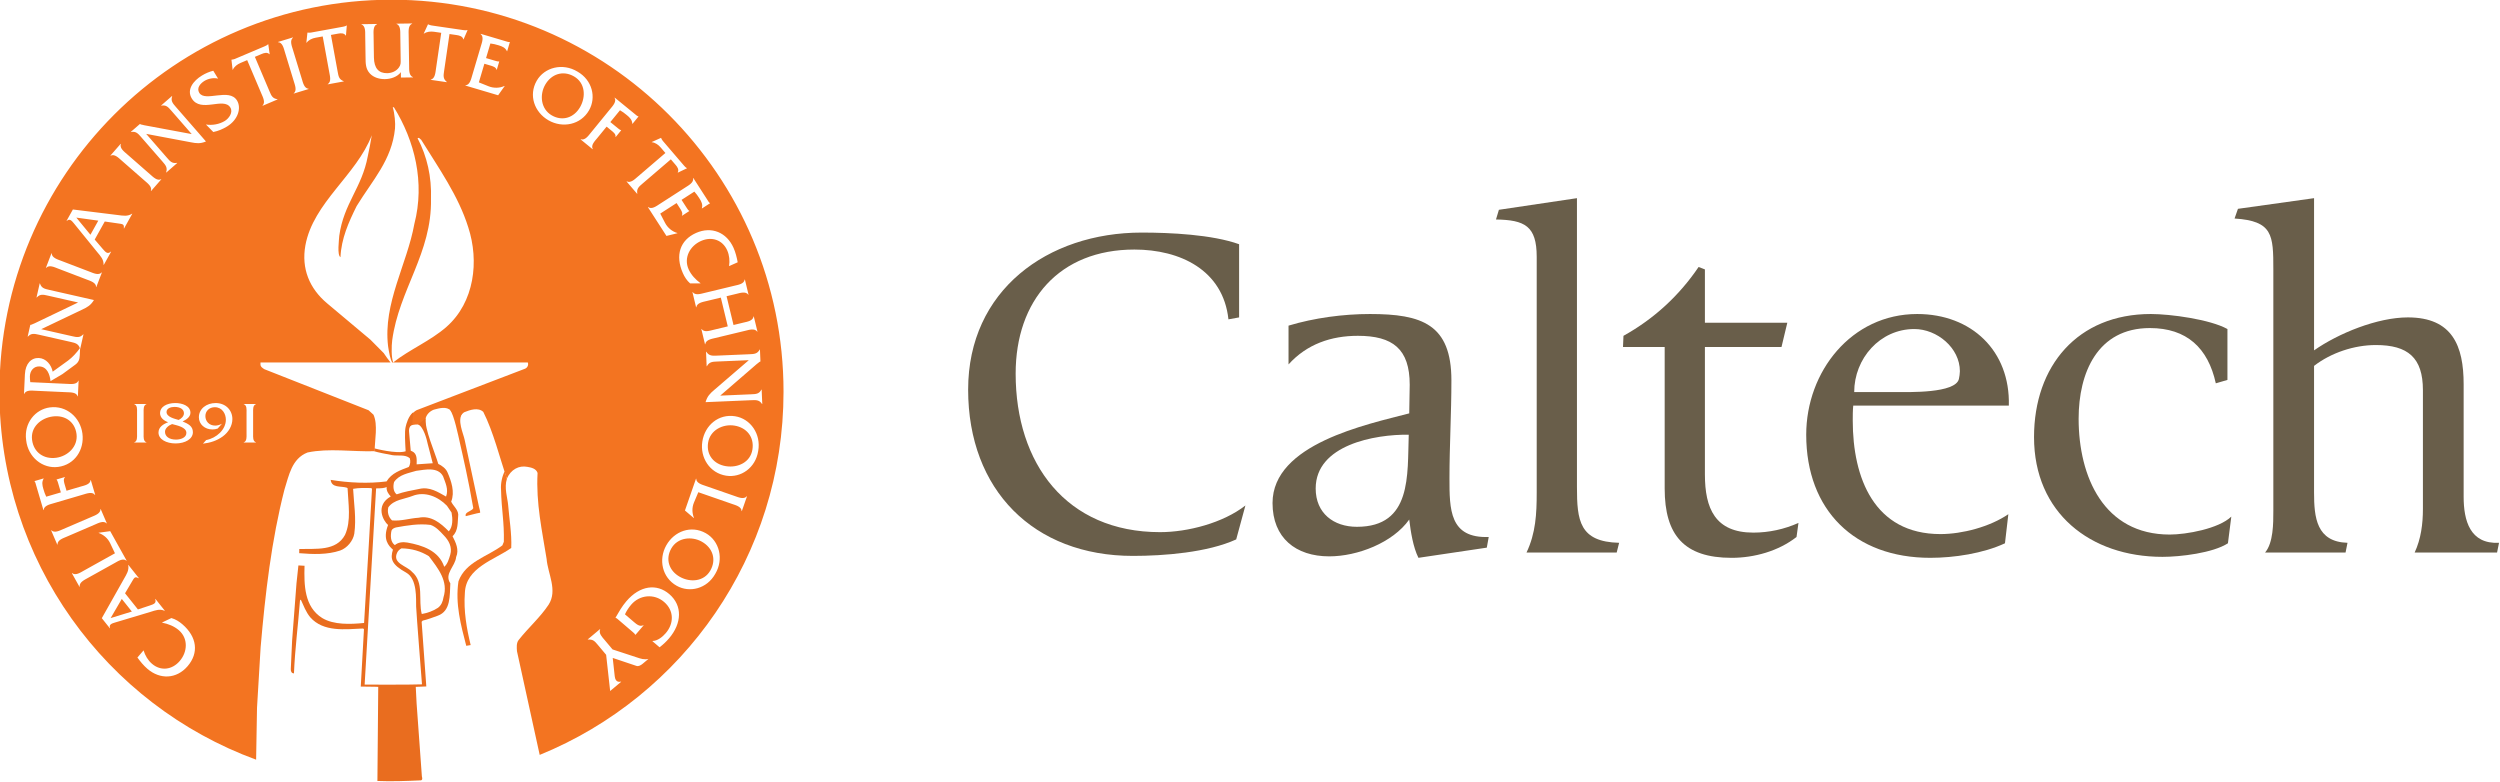 <?xml version="1.0" encoding="UTF-8" standalone="no"?>
<!-- Created with Inkscape (http://www.inkscape.org/) -->

<svg
   xmlns:dc="http://purl.org/dc/elements/1.1/"
   xmlns:cc="http://creativecommons.org/ns#"
   xmlns:rdf="http://www.w3.org/1999/02/22-rdf-syntax-ns#"
   xmlns:svg="http://www.w3.org/2000/svg"
   xmlns="http://www.w3.org/2000/svg"
   xmlns:sodipodi="http://sodipodi.sourceforge.net/DTD/sodipodi-0.dtd"
   xmlns:inkscape="http://www.inkscape.org/namespaces/inkscape"
   width="479.761"
   height="150"
   id="svg5726"
   version="1.1"
   inkscape:version="0.48.1 "
   sodipodi:docname="New document 9">
  <defs
     id="defs5728">
    <clipPath
       id="clipPath5416"
       clipPathUnits="userSpaceOnUse">
      <path
         inkscape:connector-curvature="0"
         id="path5418"
         d="m 258.874,684.337 65.6,0 0,65.413 -65.6,0 0,-65.413 z" />
    </clipPath>
    <clipPath
       id="clipPath5440"
       clipPathUnits="userSpaceOnUse">
      <path
         inkscape:connector-curvature="0"
         id="path5442"
         d="m 258.874,684.337 209.126,0 0,65.413 -209.126,0 0,-65.413 z" />
    </clipPath>
  </defs>
  <sodipodi:namedview
     id="base"
     pagecolor="#ffffff"
     bordercolor="#666666"
     borderopacity="1.0"
     inkscape:pageopacity="0.0"
     inkscape:pageshadow="2"
     inkscape:zoom="1"
     inkscape:cx="279.56089"
     inkscape:cy="9.293825"
     inkscape:document-units="px"
     inkscape:current-layer="layer1"
     showgrid="false"
     fit-margin-top="0"
     fit-margin-left="0"
     fit-margin-right="0"
     fit-margin-bottom="0"
     inkscape:window-width="1024"
     inkscape:window-height="721"
     inkscape:window-x="-4"
     inkscape:window-y="-4"
     inkscape:window-maximized="1" />
  <g
     inkscape:label="Layer 1"
     inkscape:groupmode="layer"
     id="layer1"
     transform="translate(-95.439,-391.656)">
    <g
       transform="matrix(1.835,0,0,1.835,-575.248,59.857)"
       id="g5657">
      <g
         transform="matrix(1.25,0,0,-1.25,41.845,1117.975)"
         id="g5412">
        <g
           clip-path="url(#clipPath5416)"
           id="g5414">
          <g
             transform="translate(321.797,716.245)"
             id="g5420">
            <path
               id="path5422"
               style="fill:#f37421;fill-opacity:1;fill-rule:nonzero;stroke:none"
               d="m 0,0 -3.845,-0.164 c 0.144,0.493 0.361,0.716 0.738,1.034 L -0.226,3.348 -2.878,3.235 C -3.261,3.218 -3.536,3.213 -3.733,2.841 L -3.754,2.84 -3.806,4.053 -3.785,4.054 C -3.558,3.7 -3.283,3.711 -2.899,3.728 l 2.735,0.117 c 0.383,0.016 0.657,0.028 0.848,0.393 l 0.021,10e-4 0.042,-1.001 -0.007,0 C 0.659,3.207 0.626,3.178 0.574,3.128 L 0.44,3.026 -2.618,0.382 -0.021,0.494 c 0.384,0.016 0.658,0.02 0.848,0.393 l 0.021,0 0.051,-1.205 -0.02,-0.002 C 0.658,0.028 0.384,0.016 0,0 m 0.558,-4.252 c -0.219,-1.424 -1.461,-2.256 -2.681,-2.064 -1.382,0.218 -2.204,1.521 -1.991,2.87 0.211,1.342 1.351,2.322 2.741,2.102 1.287,-0.202 2.188,-1.49 1.931,-2.908 m -1.369,-5.031 -0.019,0.006 c -0.008,0.374 -0.504,0.494 -0.796,0.596 l -2.825,0.982 -0.364,-0.862 c -0.179,-0.431 -0.163,-0.866 -0.003,-1.284 l -0.007,-0.02 -0.745,0.637 0.925,2.663 0.02,-0.007 c 0.001,-0.371 0.494,-0.499 0.786,-0.6 l 2.443,-0.848 c 0.298,-0.103 0.757,-0.307 0.995,-0.019 l 0.02,-0.007 -0.43,-1.237 z m -2.221,-5.243 c -0.701,-1.259 -2.155,-1.606 -3.231,-1 -1.22,0.686 -1.538,2.194 -0.868,3.384 0.666,1.183 2.076,1.705 3.302,1.016 1.136,-0.638 1.533,-2.16 0.797,-3.4 m -3.873,-5.405 c -0.236,-0.277 -0.5,-0.521 -0.789,-0.742 l -0.599,0.512 0.013,0.016 c 0.423,0.008 0.835,0.342 1.107,0.659 0.696,0.814 0.695,1.889 -0.144,2.608 -0.839,0.718 -2.045,0.595 -2.75,-0.229 -0.206,-0.239 -0.388,-0.517 -0.522,-0.809 l 0.751,-0.642 c 0.24,-0.206 0.5,-0.419 0.794,-0.265 l 0.016,-0.014 -0.683,-0.796 -0.015,0.013 c -0.041,0.08 -0.124,0.151 -0.202,0.217 l -1.199,1.027 c -0.078,0.067 -0.157,0.143 -0.257,0.175 0.279,0.484 0.549,0.957 0.91,1.379 1.142,1.334 2.546,1.496 3.593,0.6 1.12,-0.96 1.056,-2.448 -0.024,-3.709 m -2.199,-2.117 c -0.168,-0.141 -0.357,-0.236 -0.518,-0.184 l -1.991,0.669 0.167,-1.525 c 0.021,-0.207 0.112,-0.56 0.526,-0.456 l 0.013,-0.016 -0.921,-0.771 -0.336,3.03 -0.697,0.832 c -0.264,0.314 -0.396,0.472 -0.828,0.442 l -0.013,0.016 1.026,0.86 0.013,-0.017 c -0.147,-0.347 0.176,-0.659 0.382,-0.905 l 0.653,-0.778 2.05,-0.673 c 0.335,-0.112 0.586,-0.198 0.953,-0.123 l -0.479,-0.401 z m -5.182,43.882 c 0.349,-0.125 0.638,0.294 0.834,0.533 l 1.635,2.003 c 0.2,0.245 0.548,0.606 0.36,0.929 l 0.013,0.015 1.7,-1.388 c 0.091,-0.074 0.172,-0.158 0.271,-0.177 l 0.016,-0.014 -0.503,-0.616 -0.016,0.013 c -0.013,0.321 -0.213,0.52 -0.458,0.719 -0.186,0.152 -0.375,0.299 -0.572,0.406 l -0.807,-0.988 0.637,-0.521 c 0.081,-0.065 0.165,-0.135 0.256,-0.155 l 0.015,-0.013 -0.46,-0.563 -0.016,0.013 c 0.045,0.229 -0.187,0.401 -0.351,0.535 l -0.393,0.321 -0.786,-0.962 c -0.195,-0.239 -0.554,-0.592 -0.371,-0.91 l -0.013,-0.016 -1.004,0.82 0.013,0.016 z m -2.7,1.581 c -1.177,0.677 -1.686,2.092 -0.986,3.312 0.649,1.13 2.174,1.512 3.406,0.766 1.253,-0.712 1.587,-2.169 0.972,-3.24 -0.697,-1.214 -2.208,-1.517 -3.392,-0.838 m 9.411,-1.467 0.013,-0.015 c 0.028,-0.086 0.086,-0.153 0.134,-0.23 l 0.111,-0.13 1.664,-1.943 c 0.076,-0.089 0.153,-0.168 0.243,-0.209 l 0.012,-0.015 -0.762,-0.365 -0.014,0.016 c 0.125,0.224 -0.027,0.455 -0.175,0.626 l -0.402,0.469 -2.375,-2.035 c -0.298,-0.254 -0.505,-0.423 -0.43,-0.837 l -0.016,-0.013 -0.883,1.031 0.015,0.013 c 0.322,-0.176 0.676,0.182 0.911,0.382 l 2.323,1.99 -0.393,0.459 c -0.191,0.225 -0.449,0.41 -0.739,0.442 l -0.013,0.015 0.776,0.349 z m 2.685,-3.367 0.017,0.011 1.189,-1.845 c 0.063,-0.098 0.114,-0.204 0.203,-0.253 l 0.011,-0.017 -0.675,-0.435 -0.011,0.017 c 0.093,0.313 -0.036,0.564 -0.207,0.829 -0.13,0.203 -0.266,0.4 -0.42,0.563 l -1.072,-0.691 0.442,-0.686 c 0.059,-0.092 0.119,-0.185 0.198,-0.231 l 0.011,-0.018 -0.611,-0.394 -0.012,0.017 c 0.108,0.2 -0.054,0.439 -0.169,0.617 l -0.274,0.428 -1.367,-0.881 0.402,-0.777 c 0.211,-0.403 0.588,-0.723 1.027,-0.847 l 0.012,-0.018 -0.922,-0.227 -1.55,2.405 0.017,0.012 c 0.294,-0.228 0.698,0.081 0.958,0.249 l 2.174,1.4 c 0.265,0.171 0.709,0.407 0.629,0.772 m 3.384,-5.833 c 0.17,-0.382 0.273,-0.802 0.349,-1.21 l -0.721,-0.32 c 0.067,0.442 0.027,0.904 -0.157,1.318 -0.383,0.866 -1.284,1.187 -2.193,0.784 -0.922,-0.409 -1.465,-1.4 -1.037,-2.367 0.209,-0.47 0.586,-0.865 0.988,-1.16 L -4.269,9.774 -5.138,9.772 c -0.269,0.233 -0.464,0.537 -0.608,0.863 -0.657,1.48 -0.235,2.762 1.107,3.358 1.298,0.575 2.563,0.041 3.133,-1.245 m 0.931,-2.655 0.02,0.005 0.305,-1.267 -0.02,-0.005 c -0.206,0.303 -0.684,0.146 -0.991,0.072 l -0.827,-0.199 0.581,-2.408 0.827,0.2 c 0.307,0.073 0.805,0.144 0.849,0.514 L 0.189,7.011 0.497,5.737 0.477,5.732 C 0.268,6.041 -0.21,5.884 -0.509,5.811 L -3.031,5.204 C -3.33,5.132 -3.827,5.055 -3.872,4.684 l -0.02,-0.005 -0.307,1.274 0.02,0.005 C -3.97,5.648 -3.494,5.812 -3.194,5.884 L -1.987,6.176 -2.568,8.583 -3.775,8.292 C -4.075,8.22 -4.571,8.142 -4.618,7.778 l -0.02,-0.004 -0.305,1.267 0.02,0.004 C -4.716,8.743 -4.239,8.9 -3.939,8.972 l 2.521,0.608 c 0.301,0.072 0.798,0.143 0.843,0.513 m -19.87,19.101 -0.019,0.006 c -0.135,0.297 -0.397,0.403 -0.699,0.493 -0.23,0.068 -0.462,0.13 -0.684,0.152 l -0.363,-1.223 0.783,-0.231 c 0.105,-0.032 0.21,-0.063 0.3,-0.047 l 0.021,-0.006 -0.207,-0.697 -0.02,0.006 c -0.049,0.222 -0.327,0.297 -0.531,0.358 l -0.487,0.144 -0.461,-1.559 0.812,-0.326 c 0.422,-0.169 0.916,-0.165 1.331,0.027 l 0.02,-0.005 -0.551,-0.775 -2.742,0.813 0.005,0.02 c 0.371,0.019 0.475,0.517 0.563,0.813 l 0.735,2.48 c 0.09,0.302 0.271,0.771 -0.028,0.995 l 0.006,0.02 2.105,-0.624 c 0.112,-0.033 0.22,-0.079 0.319,-0.059 l 0.02,-0.005 -0.228,-0.77 z m -5.077,-23.06 c -1.328,-1.169 -3.093,-1.893 -4.457,-2.973 -0.164,0.408 -0.144,1.382 -0.083,1.852 0.568,4.232 3.331,7.301 3.245,11.817 0.062,1.868 -0.325,3.56 -1.122,5.085 0.137,0.104 0.211,-0.091 0.298,-0.122 1.469,-2.379 3.114,-4.683 3.94,-7.323 0.929,-2.834 0.52,-6.276 -1.821,-8.336 m -3.809,20.858 -0.007,0.453 c -0.295,-0.403 -0.856,-0.576 -1.336,-0.583 -0.453,-0.006 -0.934,0.131 -1.248,0.462 -0.37,0.392 -0.363,0.852 -0.37,1.346 l -0.028,1.831 c -0.004,0.309 0.037,0.81 -0.316,0.935 l 0,0.021 1.304,0.02 0,-0.021 c -0.341,-0.136 -0.293,-0.636 -0.288,-0.945 l 0.028,-1.831 c 0.013,-0.912 0.403,-1.332 1.11,-1.321 0.384,0.006 0.773,0.169 0.994,0.495 0.148,0.208 0.139,0.38 0.134,0.626 l -0.03,2.065 c -0.004,0.308 0.029,0.81 -0.316,0.935 l 0,0.021 1.303,0.019 0.007,-0.02 c -0.348,-0.136 -0.299,-0.636 -0.295,-0.951 l 0.039,-2.586 c 0.005,-0.309 -0.029,-0.81 0.323,-0.936 l 0,-0.02 -1.008,-0.015 z m -4.6,3.518 -0.02,-0.004 c -0.131,0.22 -0.407,0.205 -0.629,0.164 l -0.608,-0.111 0.563,-3.077 c 0.07,-0.385 0.112,-0.649 0.507,-0.793 l 0.004,-0.02 -1.336,-0.244 -0.004,0.02 c 0.314,0.19 0.184,0.675 0.128,0.979 l -0.55,3.009 -0.594,-0.108 c -0.29,-0.053 -0.58,-0.183 -0.753,-0.417 l -0.021,-0.004 0.089,0.846 0.021,0.004 c 0.087,-0.019 0.175,-0.003 0.265,0 l 0.169,0.031 2.517,0.459 c 0.115,0.022 0.221,0.048 0.301,0.105 l 0.021,0.003 -0.07,-0.842 z m -4.367,-4.856 -0.006,0.019 c 0.292,0.219 0.105,0.693 0.015,0.988 l -0.755,2.474 c -0.092,0.301 -0.192,0.795 -0.565,0.817 l -0.006,0.02 1.247,0.38 0.006,-0.02 c -0.29,-0.224 -0.103,-0.698 -0.013,-0.993 l 0.755,-2.474 c 0.09,-0.296 0.196,-0.786 0.563,-0.811 l 0.006,-0.019 -1.247,-0.381 z m -2.605,-1.022 -0.008,0.02 c 0.265,0.254 0.031,0.698 -0.09,0.983 l -1.195,2.816 -0.555,-0.235 c -0.272,-0.115 -0.526,-0.305 -0.645,-0.571 l -0.018,-0.009 -0.098,0.846 0.019,0.008 c 0.089,0 0.171,0.035 0.258,0.057 l 0.158,0.068 2.356,0.998 c 0.107,0.046 0.206,0.095 0.272,0.168 l 0.018,0.008 0.117,-0.837 -0.019,-0.008 c -0.176,0.186 -0.442,0.111 -0.65,0.022 l -0.568,-0.241 1.222,-2.88 c 0.152,-0.36 0.25,-0.609 0.668,-0.663 l 0.008,-0.019 -1.25,-0.531 z m -0.559,-24.964 c -0.27,-0.093 -0.237,-0.456 -0.237,-0.676 l 0,-1.847 c 0,-0.221 -0.033,-0.578 0.237,-0.671 l 0,-0.015 -1.024,0 0,0.015 c 0.269,0.088 0.237,0.45 0.237,0.671 l 0,1.847 c 0,0.225 0.037,0.583 -0.237,0.676 l 0,0.015 1.024,0 0,-0.015 z m -2.413,23.233 c -0.358,-0.217 -0.747,-0.383 -1.156,-0.464 l -0.616,0.628 c 0.527,-0.087 1.122,0.019 1.579,0.297 0.333,0.204 0.715,0.711 0.465,1.12 -0.557,0.914 -2.472,-0.48 -3.229,0.761 -0.451,0.738 0.133,1.481 0.847,1.917 0.293,0.179 0.616,0.32 0.951,0.404 l 0.404,-0.662 c -0.371,0.095 -0.816,0.008 -1.145,-0.192 -0.333,-0.204 -0.676,-0.591 -0.429,-0.995 0.489,-0.802 2.496,0.44 3.158,-0.643 0.382,-0.627 0.084,-1.613 -0.829,-2.171 m -0.367,-25.937 c -0.491,-0.354 -1.041,-0.53 -1.655,-0.603 l 0.269,0.303 c 0.863,0.162 1.649,0.877 1.649,1.7 0,0.5 -0.306,1.049 -0.926,1.049 -0.464,0 -0.788,-0.328 -0.788,-0.739 0,-0.447 0.324,-0.799 0.82,-0.799 0.199,0 0.398,0.063 0.571,0.156 l -0.366,-0.407 c -0.14,-0.049 -0.286,-0.073 -0.437,-0.073 -0.63,0 -1.132,0.427 -1.132,1.02 0,0.715 0.641,1.19 1.402,1.19 0.846,0 1.401,-0.603 1.401,-1.342 0,-0.564 -0.329,-1.107 -0.808,-1.455 m -2.671,24.614 -3.734,0.703 1.744,-2.001 c 0.252,-0.29 0.427,-0.501 0.841,-0.423 l 0.013,-0.015 -0.915,-0.798 -0.013,0.016 c 0.134,0.399 -0.047,0.606 -0.298,0.896 l -1.799,2.064 c -0.252,0.289 -0.432,0.496 -0.836,0.417 l -0.014,0.015 0.756,0.658 0.004,-0.005 c 0.075,-0.044 0.118,-0.052 0.19,-0.062 l 0.163,-0.04 3.975,-0.74 -1.708,1.96 c -0.252,0.289 -0.427,0.501 -0.837,0.418 l -0.013,0.015 0.91,0.793 0.014,-0.015 c -0.135,-0.39 0.046,-0.597 0.298,-0.887 l 2.528,-2.902 c -0.475,-0.196 -0.785,-0.164 -1.269,-0.067 m -0.267,-43.834 c -0.926,-1.075 -2.299,-1.135 -3.365,-0.217 -0.317,0.273 -0.59,0.607 -0.834,0.944 l 0.515,0.598 c 0.129,-0.429 0.363,-0.829 0.706,-1.124 0.718,-0.618 1.669,-0.523 2.318,0.231 0.658,0.764 0.725,1.893 -0.076,2.582 -0.39,0.337 -0.901,0.532 -1.39,0.627 l -0.015,0.013 0.784,0.374 c 0.343,-0.095 0.65,-0.287 0.92,-0.519 1.226,-1.056 1.395,-2.397 0.437,-3.509 m -6.487,3.183 -0.016,-0.013 -0.675,0.848 1.865,3.308 c 0.208,0.367 0.431,0.702 0.344,1.132 l 0.015,0.013 0.876,-1.1 -0.016,-0.013 c -0.327,0.169 -0.352,0.079 -0.612,-0.364 l -0.527,-0.893 1.077,-1.352 0.979,0.323 c 0.391,0.127 0.576,0.212 0.467,0.547 l 0.016,0.013 0.786,-0.987 -0.016,-0.013 c -0.403,0.187 -0.776,0.039 -1.176,-0.087 l -2.952,-0.885 c -0.253,-0.078 -0.559,-0.155 -0.435,-0.477 m -2.54,3.464 -0.018,-0.009 -0.638,1.144 0.018,0.01 c 0.284,-0.242 0.704,0.047 0.974,0.198 l 2.613,1.456 -0.401,0.844 c -0.203,0.421 -0.538,0.698 -0.956,0.858 l -0.011,0.017 0.971,0.133 1.373,-2.463 -0.018,-0.01 c -0.278,0.245 -0.702,-0.037 -0.971,-0.188 l -2.26,-1.259 c -0.275,-0.154 -0.733,-0.361 -0.676,-0.731 m -1.857,3.529 -0.019,-0.008 -0.515,1.197 0.019,0.007 c 0.255,-0.263 0.705,-0.024 0.989,0.098 l 2.375,1.021 c 0.284,0.123 0.761,0.282 0.745,0.65 l 0.019,0.007 0.514,-1.197 -0.018,-0.008 c -0.249,0.267 -0.7,0.028 -0.983,-0.094 l -2.376,-1.022 c -0.29,-0.125 -0.769,-0.278 -0.75,-0.651 m -1.16,2.89 -0.019,-0.006 -0.62,2.106 c -0.032,0.112 -0.052,0.229 -0.123,0.3 l -0.006,0.02 0.764,0.224 0.005,-0.02 c -0.17,-0.272 -0.117,-0.549 -0.028,-0.852 0.068,-0.23 0.142,-0.459 0.243,-0.657 l 1.224,0.359 -0.232,0.79 c -0.029,0.099 -0.06,0.204 -0.122,0.272 l -0.006,0.02 0.697,0.204 0.006,-0.019 c -0.166,-0.164 -0.072,-0.437 -0.012,-0.641 l 0.143,-0.486 1.192,0.35 c 0.296,0.086 0.792,0.175 0.82,0.541 l 0.02,0.006 0.366,-1.244 -0.02,-0.006 c -0.217,0.301 -0.692,0.118 -0.989,0.032 l -2.482,-0.73 c -0.302,-0.089 -0.794,-0.191 -0.821,-0.563 m 0.522,8.586 c 1.388,0.182 2.545,-0.836 2.722,-2.189 0.176,-1.347 -0.64,-2.609 -2.034,-2.791 -1.293,-0.17 -2.521,0.811 -2.674,2.243 -0.194,1.428 0.762,2.577 1.986,2.737 m -2.146,1.132 -0.02,0.002 0.075,1.63 c 0.043,0.919 0.545,1.397 1.169,1.369 0.603,-0.029 1.051,-0.578 1.155,-1.146 l 1.287,0.93 c 0.361,0.265 0.727,0.667 0.991,1.039 -0.131,0.376 -0.393,0.437 -0.759,0.52 l -2.669,0.605 c -0.375,0.085 -0.642,0.146 -0.922,-0.157 l -0.02,0.005 0.221,0.976 0.007,-0.001 c 0.086,0.009 0.126,0.028 0.19,0.062 l 0.155,0.064 3.646,1.748 -2.536,0.575 c -0.375,0.085 -0.641,0.152 -0.922,-0.158 l -0.02,0.006 0.267,1.176 0.02,-0.004 c 0.122,-0.393 0.389,-0.454 0.764,-0.538 L -55.016,8.38 C -55.284,7.942 -55.552,7.785 -56,7.576 l -3.429,-1.635 2.588,-0.587 c 0.375,-0.085 0.641,-0.152 0.928,0.156 L -55.892,5.505 -56.16,4.32 -56.174,4.324 -56.201,3.748 C -56.218,3.384 -56.317,3.162 -56.58,2.969 l -1.074,-0.788 -0.995,-0.587 c -0.057,0.553 -0.281,1.202 -0.925,1.231 -0.494,0.023 -0.801,-0.388 -0.801,-0.849 -10e-4,-0.157 0.012,-0.309 0.033,-0.468 l 3.069,-0.142 c 0.316,-0.014 0.814,-0.078 0.953,0.265 l 0.021,-0.001 -0.06,-1.308 -0.021,0.001 c -0.107,0.355 -0.616,0.33 -0.925,0.345 l -2.583,0.119 c -0.315,0.014 -0.813,0.086 -0.96,-0.259 m 2.28,11.766 0.019,-0.008 c -10e-4,-0.366 0.488,-0.51 0.776,-0.62 l 2.416,-0.923 c 0.288,-0.111 0.742,-0.328 0.986,-0.054 l 0.019,-0.008 -0.466,-1.217 -0.018,0.007 c 0.007,0.365 -0.483,0.508 -0.771,0.618 l -2.416,0.924 c -0.294,0.112 -0.745,0.336 -0.991,0.056 l -0.02,0.008 0.466,1.217 z m 1.79,3.661 3.769,-0.466 c 0.418,-0.053 0.814,-0.132 1.178,0.113 l 0.018,-0.01 -0.685,-1.228 -0.018,0.01 c 0.032,0.367 -0.06,0.356 -0.57,0.427 l -1.025,0.148 -0.841,-1.51 0.671,-0.783 c 0.266,-0.313 0.416,-0.452 0.684,-0.224 l 0.018,-0.01 -0.614,-1.103 -0.018,0.011 c 0.019,0.444 -0.259,0.733 -0.527,1.055 l -1.942,2.393 c -0.169,0.204 -0.357,0.457 -0.607,0.22 l -0.019,0.01 0.528,0.947 z m 5.919,-16.963 0,-1.847 c 0,-0.221 -0.033,-0.578 0.237,-0.671 l 0,-0.015 -1.025,0 0,0.015 c 0.27,0.088 0.238,0.45 0.238,0.671 l 0,1.847 c 0,0.225 0.038,0.583 -0.238,0.676 l 0,0.015 1.025,0 0,-0.015 c -0.27,-0.093 -0.237,-0.456 -0.237,-0.676 m 4.122,-1.671 c 0,-0.558 -0.625,-0.94 -1.45,-0.94 -0.771,0 -1.428,0.342 -1.428,0.911 0,0.455 0.388,0.705 0.808,0.862 -0.372,0.137 -0.679,0.382 -0.679,0.774 0,0.5 0.539,0.833 1.283,0.833 0.55,0 1.261,-0.221 1.261,-0.813 0,-0.353 -0.345,-0.584 -0.657,-0.725 0.452,-0.196 0.862,-0.383 0.862,-0.902 m -6.042,24.127 0.016,-0.013 c -0.128,-0.344 0.282,-0.647 0.514,-0.85 l 1.946,-1.703 c 0.233,-0.203 0.583,-0.564 0.907,-0.392 l 0.016,-0.013 -0.858,-0.981 -0.016,0.013 c 0.133,0.34 -0.277,0.643 -0.509,0.846 l -1.946,1.703 c -0.238,0.207 -0.584,0.573 -0.912,0.396 l -0.015,0.014 0.857,0.98 z m 25.71,9.996 0.02,-0.002 c 0.077,-0.046 0.165,-0.059 0.252,-0.085 l 0.169,-0.026 2.532,-0.37 c 0.115,-0.016 0.225,-0.025 0.319,0.003 l 0.021,-0.003 -0.336,-0.776 -0.02,0.003 c -0.053,0.25 -0.32,0.324 -0.544,0.357 l -0.612,0.089 -0.452,-3.096 c -0.056,-0.387 -0.101,-0.65 0.228,-0.913 l -0.004,-0.02 -1.344,0.196 0.004,0.02 c 0.358,0.08 0.39,0.581 0.434,0.887 l 0.442,3.027 -0.597,0.088 c -0.291,0.042 -0.608,0.012 -0.847,-0.154 l -0.021,0.003 0.356,0.772 z m -3.053,2.061 c -18.115,0 -32.801,-14.685 -32.801,-32.799 0,-14.15 8.922,-26.182 21.476,-30.783 l 0.075,4.341 0.302,5.061 c 0.389,4.525 0.912,8.981 1.993,13.195 0.369,1.156 0.607,2.595 1.933,3.105 1.789,0.376 3.733,0.052 5.613,0.106 0.006,0.949 0.287,2.202 -0.095,3.052 l -0.41,0.374 -8.725,3.437 c -0.153,0.099 -0.335,0.209 -0.322,0.421 l 0.002,0.143 10.882,0 c -0.16,0.199 -0.422,0.537 -0.571,0.781 l -1.115,1.124 -3.618,3.037 c -1.489,1.246 -2.167,2.914 -1.823,4.845 0.654,3.592 4.287,5.892 5.556,9.221 -0.123,-0.695 -0.208,-1.207 -0.331,-1.738 -0.492,-2.674 -2.013,-3.945 -2.39,-6.679 -0.016,-0.339 -0.195,-1.615 0.102,-1.785 0.066,1.559 0.69,2.942 1.353,4.277 1.326,2.166 2.95,3.853 3.21,6.493 0.041,0.409 -0.026,1.243 -0.189,1.774 l 0.097,-0.002 c 1.733,-2.8 2.612,-6.273 1.709,-9.763 -0.602,-3.351 -2.628,-6.636 -2.197,-10.227 0.081,-0.529 0.181,-1.092 0.344,-1.358 l 11.345,0 c 0.084,-0.215 -0.037,-0.455 -0.241,-0.529 l -9.058,-3.464 c -0.323,-0.178 -0.571,-0.503 -0.635,-0.851 0.045,-0.175 -0.122,-0.336 0.031,-0.466 0.409,0.149 0.981,0.206 1.324,-0.12 0.071,0.183 -0.022,0.407 0.011,0.63 0.036,0.396 0.352,0.72 0.712,0.85 0.428,0.109 1.062,0.31 1.423,-0.093 0.351,-0.394 0.389,-0.937 0.673,-1.339 -0.021,0.456 -0.002,0.988 0.457,1.222 0.46,0.186 1.151,0.426 1.58,0.021 0.833,-1.641 1.388,-3.862 1.967,-5.596 0.329,0.785 1.025,1.137 1.72,0.999 0.338,-0.055 0.734,-0.149 0.853,-0.509 -0.14,-2.525 0.381,-4.839 0.756,-7.19 0.104,-1.261 0.942,-2.631 0.165,-3.838 -0.705,-1.063 -1.709,-1.937 -2.511,-2.959 -0.189,-0.249 -0.156,-0.618 -0.133,-0.928 l 1.901,-8.676 c 11.983,4.883 20.4,16.644 20.4,30.384 0,18.114 -14.686,32.799 -32.8,32.799 m 25.964,-45.343 c -0.838,0.471 -2.032,0.362 -2.559,-0.577 -0.511,-0.909 -0.174,-1.862 0.717,-2.363 0.873,-0.491 2.029,-0.408 2.561,0.537 0.521,0.926 0.184,1.895 -0.719,2.403 m 2.724,9.712 c -0.949,0.151 -2.03,-0.366 -2.199,-1.431 -0.161,-1.03 0.487,-1.806 1.497,-1.965 0.989,-0.156 2.044,0.324 2.212,1.394 0.167,1.05 -0.487,1.841 -1.51,2.002 m -46.845,1.563 c -0.291,0 -0.663,-0.112 -0.663,-0.425 0,-0.417 0.663,-0.564 1.013,-0.666 0.222,0.107 0.443,0.312 0.443,0.557 0,0.309 -0.275,0.534 -0.793,0.534 m 33.425,27.651 c -0.922,0.529 -1.893,0.201 -2.409,-0.697 -0.478,-0.833 -0.381,-2.027 0.553,-2.564 0.904,-0.519 1.861,-0.19 2.369,0.696 0.499,0.869 0.428,2.025 -0.513,2.565 M -49.071,-2.64 c 0,-0.402 0.361,-0.657 0.922,-0.657 0.382,0 0.867,0.157 0.867,0.559 0,0.491 -0.792,0.627 -1.196,0.74 -0.28,-0.103 -0.593,-0.348 -0.593,-0.642 m -5.58,17.662 -1.838,0.254 1.18,-1.435 0.658,1.181 z m -3.526,-19.84 c 0.952,0.125 1.843,0.927 1.703,1.994 -0.135,1.034 -0.977,1.595 -1.99,1.463 -0.993,-0.131 -1.869,-0.888 -1.728,-1.964 0.138,-1.054 0.988,-1.627 2.015,-1.493 m 4.558,-13.411 1.775,0.546 -0.842,1.056 -0.933,-1.602 z"
               inkscape:connector-curvature="0" />
          </g>
          <g
             transform="translate(297.636,715.173)"
             id="g5424">
            <path
               id="path5426"
               style="fill:#f37421;fill-opacity:1;fill-rule:nonzero;stroke:none"
               d="M 0,0 C -0.51,-0.572 0.061,-1.725 0.163,-2.255 L 1.35,-7.806 C 1.386,-7.99 1.46,-8.157 1.458,-8.341 1.05,-8.412 0.659,-8.539 0.251,-8.63 0.15,-8.337 0.597,-8.238 0.794,-8.077 l 0.089,0.114 c -0.422,2.439 -0.854,4.294 -1.13,5.51 -0.102,0.449 -0.488,2.352 -0.814,2.699 L 0,0 z"
               inkscape:connector-curvature="0" />
          </g>
          <g
             transform="translate(296.47,705.271)"
             id="g5428">
            <path
               id="path5430"
               style="fill:#e96d1f;fill-opacity:1;fill-rule:nonzero;stroke:none"
               d="M 0,0 C -0.675,0.69 -1.487,1.362 -2.537,1.138 -3.283,1.094 -3.985,0.844 -4.749,0.916 c -0.295,0.276 -0.414,0.685 -0.31,1.099 0.476,0.65 1.329,0.674 2.012,0.944 1.034,0.417 2.149,-0.048 2.891,-0.816 L 0.231,1.574 C 0.329,1.06 0.355,0.401 0,0 m 0.121,-1.959 c -0.112,-0.357 -0.217,-0.762 -0.502,-1.008 -0.46,1.363 -1.838,1.804 -3.083,2.03 -0.377,0.064 -0.765,0.032 -1.05,-0.215 -0.373,0.268 -0.373,0.792 -0.279,1.217 0.061,0.153 0.236,0.228 0.382,0.264 0.923,0.167 1.904,0.335 2.881,0.21 0.433,-0.142 0.785,-0.517 1.099,-0.861 0.437,-0.444 0.737,-1.001 0.552,-1.637 m -0.566,-3.564 c -0.054,-0.338 -0.166,-0.647 -0.461,-0.874 -0.411,-0.273 -0.898,-0.439 -1.355,-0.519 -0.309,1.149 0.221,2.661 -0.819,3.531 -0.447,0.512 -1.645,0.687 -1.251,1.581 0.07,0.164 0.208,0.297 0.374,0.381 0.852,-0.014 1.613,-0.231 2.294,-0.66 0.757,-1.011 1.649,-2.081 1.218,-3.44 M -2.243,-12.8 c -1.021,-0.041 -4.798,-0.021 -4.798,-0.021 l 0.959,16.416 c 0.388,0 0.735,0.02 0.878,0.122 C -5.224,3.37 -5.061,3.145 -4.857,2.92 -6.184,2.165 -5.49,0.879 -5.081,0.532 c -0.47,-1.205 0.04,-1.736 0.408,-2.062 -0.245,-0.777 -0.114,-1.246 1.103,-1.92 0.959,-0.53 0.816,-2.246 0.837,-2.837 0.02,-0.592 0.49,-6.513 0.49,-6.513 M -4.577,4.129 C -4.149,4.76 -3.382,4.863 -2.73,5.064 -1.992,5.158 -0.913,5.42 -0.481,4.608 -0.297,4.083 0.004,3.516 -0.23,2.91 -0.911,3.29 -1.6,3.756 -2.476,3.549 -3.117,3.425 -3.758,3.31 -4.362,3.097 -4.649,3.315 -4.68,3.771 -4.577,4.129 M 0.79,1.4 C 0.768,1.836 0.376,2.114 0.199,2.486 0.522,3.293 0.209,4.2 -0.107,4.932 c -0.13,0.322 -0.485,0.579 -0.772,0.71 -0.286,0.98 -1.16,2.934 -1.058,3.812 L -2.57,8.944 C -2.121,8.76 -1.843,7.712 -1.761,7.303 L -1.343,5.699 -2.691,5.606 c 0.007,0.387 0.064,0.89 -0.378,1.092 l -0.115,0.05 -0.138,1.543 c -0.041,0.326 0.078,0.551 0.262,0.632 l 0.082,1.041 C -3.387,9.638 -3.552,8.997 -3.611,8.739 -3.71,8.317 -3.652,7.433 -3.611,6.698 -4.387,6.453 -6.225,6.943 -6.225,6.943 l 0,-0.245 C -5.98,6.616 -5.192,6.459 -4.743,6.378 -4.27,6.292 -3.645,6.456 -3.264,6.12 -3.19,5.886 -3.215,5.586 -3.354,5.385 -4.026,5.125 -4.786,4.887 -5.206,4.178 -6.73,3.982 -8.385,4.059 -9.881,4.308 -9.806,3.61 -9.018,3.809 -8.537,3.655 l 0.067,-0.04 c 0.056,-1.28 0.321,-2.737 -0.213,-3.909 -0.741,-1.382 -2.441,-1.14 -3.827,-1.183 l -0.006,-0.348 c 1.15,-0.098 2.361,-0.138 3.423,0.22 0.584,0.203 1.089,0.814 1.187,1.414 0.177,1.275 -0.034,2.509 -0.1,3.749 0.486,0.088 1.009,0.079 1.532,0.06 l 0.047,-0.067 -0.265,-4.645 -0.396,-6.57 c -1.155,-0.115 -2.531,-0.169 -3.499,0.41 -1.504,0.937 -1.53,2.758 -1.483,4.375 l -0.513,0.028 -0.161,-1.508 -0.365,-4.779 -0.109,-2.37 c -0.013,-0.184 0.051,-0.379 0.264,-0.373 0.085,2.071 0.352,4.062 0.504,6.102 l 0.069,0.067 c 0.234,-0.507 0.418,-1.025 0.788,-1.476 1.102,-1.25 2.907,-1.01 4.429,-0.939 l 0.067,-0.069 -0.268,-4.79 1.204,-0.016 0.258,-0.009 -0.069,-7.873 c 1.132,-0.05 2.45,-0.004 3.652,0.052 0.195,0.074 0.035,0.319 0.057,0.483 l -0.429,5.935 -0.072,1.404 0.883,0.033 -0.391,5.413 0.088,0.096 c 0.438,0.098 0.848,0.265 1.267,0.413 1.101,0.397 0.988,1.707 1.045,2.704 -0.538,0.803 0.421,1.425 0.484,2.199 C 0.884,-1.536 0.575,-0.92 0.313,-0.403 0.815,0.054 0.731,0.791 0.79,1.4"
               inkscape:connector-curvature="0" />
          </g>
          <g
             transform="translate(301.431,707.51)"
             id="g5432">
            <path
               id="path5434"
               style="fill:#f37421;fill-opacity:1;fill-rule:nonzero;stroke:none"
               d="m 0,0 c -0.043,0.53 -0.344,1.417 -0.1,2.152 l -0.183,0.632 c -0.205,-0.367 -0.35,-1.025 -0.309,-1.515 0.043,-1.79 0.276,-2.698 0.236,-4.382 l -0.122,-0.298 c -1.246,-0.947 -3.084,-1.37 -3.674,-3.006 -0.285,-1.885 0.206,-3.685 0.651,-5.398 l 0.369,0.062 c -0.334,1.381 -0.599,2.849 -0.485,4.358 0.075,2.129 2.469,2.765 3.881,3.767 C 0.315,-2.409 0.095,-1.193 0,0"
               inkscape:connector-curvature="0" />
          </g>
        </g>
      </g>
      <g
         transform="matrix(1.25,0,0,-1.25,41.845,1117.975)"
         id="g5436">
        <g
           clip-path="url(#clipPath5440)"
           id="g5438">
          <g
             transform="translate(362.347,704.597)"
             id="g5444">
            <path
               id="path5446"
               style="fill:#695e4a;fill-opacity:1;fill-rule:nonzero;stroke:none"
               d="m 0,0 c -2.393,-1.095 -6.042,-1.379 -8.638,-1.379 -8.314,0 -13.789,5.515 -13.789,13.91 0,8.314 6.651,13.14 14.519,13.14 2.392,0 5.88,-0.163 8.151,-0.974 l 0,-6.123 -0.892,-0.162 c -0.446,4.136 -4.055,5.839 -7.867,5.839 -6.286,0 -9.936,-4.258 -9.936,-10.382 0,-7.502 4.217,-13.261 12.085,-13.261 2.312,0 5.272,0.771 7.138,2.231 L 0,0 z"
               inkscape:connector-curvature="0" />
          </g>
          <g
             transform="translate(368.997,708.856)"
             id="g5448">
            <path
               id="path5450"
               style="fill:#695e4a;fill-opacity:1;fill-rule:nonzero;stroke:none"
               d="m 0,0 c 0,-2.069 1.5,-3.204 3.447,-3.204 4.623,0 4.218,4.339 4.339,7.705 C 4.948,4.542 0,3.65 0,0 M 14.316,-4.948 8.597,-5.799 c -0.446,0.891 -0.649,2.189 -0.77,3.204 -1.379,-1.948 -4.34,-3.082 -6.692,-3.082 -2.798,0 -4.745,1.541 -4.745,4.46 0,4.948 7.868,6.57 11.437,7.503 0,0.811 0.04,1.582 0.04,2.393 0,3 -1.419,4.096 -4.339,4.096 -2.23,0 -4.259,-0.69 -5.8,-2.393 l 0,3.244 c 2.15,0.649 4.583,0.973 6.814,0.973 4.339,0 6.813,-0.851 6.813,-5.556 0,-2.757 -0.162,-5.474 -0.162,-8.192 0,-2.595 0,-5.028 3.284,-4.906 l -0.161,-0.893 z"
               inkscape:connector-curvature="0" />
          </g>
          <g
             transform="translate(394.181,703.502)"
             id="g5452">
            <path
               id="path5454"
               style="fill:#695e4a;fill-opacity:1;fill-rule:nonzero;stroke:none"
               d="m 0,0 -7.543,0 c 0.77,1.622 0.851,3.244 0.851,4.989 l 0,19.749 c 0,2.596 -1.014,3.082 -3.407,3.123 l 0.244,0.811 6.53,0.973 0,-24.17 c 0,-2.798 0.202,-4.583 3.528,-4.664 L 0,0 z"
               inkscape:connector-curvature="0" />
          </g>
          <g
             transform="translate(409.226,704.8)"
             id="g5456">
            <path
               id="path5458"
               style="fill:#695e4a;fill-opacity:1;fill-rule:nonzero;stroke:none"
               d="m 0,0 c -1.501,-1.176 -3.528,-1.744 -5.434,-1.744 -3.975,0 -5.597,1.906 -5.597,5.799 l 0,11.842 -3.487,0 0.04,0.933 c 2.555,1.419 4.664,3.366 6.286,5.759 l 0.527,-0.203 0,-4.461 6.894,0 -0.486,-2.028 -6.408,0 0,-10.665 c 0,-2.839 0.852,-4.867 4.055,-4.867 1.298,0 2.596,0.284 3.772,0.811 L 0,0 z"
               inkscape:connector-curvature="0" />
          </g>
          <g
             transform="translate(419.081,722.198)"
             id="g5460">
            <path
               id="path5462"
               style="fill:#695e4a;fill-opacity:1;fill-rule:nonzero;stroke:none"
               d="m 0,0 c -2.88,0 -5.029,-2.474 -5.029,-5.272 l 3.569,0 c 0.973,0 4.907,-0.122 5.19,1.095 0.041,0.203 0.082,0.446 0.082,0.649 C 3.812,-1.582 1.906,0 0,0 m -5.11,-6.407 c -0.041,-0.406 -0.041,-0.852 -0.041,-1.258 0,-4.785 1.784,-9.49 7.34,-9.49 1.826,0 4.137,0.609 5.678,1.664 l -0.283,-2.434 c -1.826,-0.852 -4.259,-1.216 -6.246,-1.216 -6.327,0 -10.382,3.974 -10.382,10.3 0,5.272 3.772,10.098 9.287,10.098 4.542,0 7.787,-3.082 7.665,-7.664 l -13.018,0 z"
               inkscape:connector-curvature="0" />
          </g>
          <g
             transform="translate(445.319,704.273)"
             id="g5464">
            <path
               id="path5466"
               style="fill:#695e4a;fill-opacity:1;fill-rule:nonzero;stroke:none"
               d="m 0,0 c -1.257,-0.811 -3.975,-1.135 -5.475,-1.135 -6.043,0 -10.747,3.69 -10.747,10.016 0,5.962 3.65,10.301 9.774,10.301 1.622,0 4.947,-0.446 6.407,-1.257 l 0,-4.258 -0.973,-0.284 c -0.65,2.96 -2.434,4.623 -5.516,4.623 -4.379,0 -5.961,-3.731 -5.961,-7.584 0,-4.866 2.109,-9.692 7.624,-9.692 1.379,0 4.096,0.486 5.15,1.501 L 0,0 z"
               inkscape:connector-curvature="0" />
          </g>
          <g
             transform="translate(467.837,703.502)"
             id="g5468">
            <path
               id="path5470"
               style="fill:#695e4a;fill-opacity:1;fill-rule:nonzero;stroke:none"
               d="m 0,0 -6.894,0 c 0.527,1.135 0.69,2.393 0.69,3.65 l 0,9.936 c 0,2.717 -1.258,3.771 -3.935,3.771 -1.824,0 -3.754,-0.648 -5.173,-1.744 l 0,-10.585 c 0,-2.108 0.202,-4.136 2.798,-4.217 L -12.676,0 -19.408,0 c 0.689,0.811 0.689,2.433 0.689,3.488 l 0,20.196 c 0,2.879 -0.041,4.055 -3.244,4.258 l 0.283,0.811 6.368,0.892 0,-12.734 c 2.027,1.42 5.295,2.758 7.85,2.758 3.732,0 4.665,-2.393 4.665,-5.597 l 0,-9.408 c 0,-1.987 0.526,-3.975 2.96,-3.853 L 0,0 z"
               inkscape:connector-curvature="0" />
          </g>
        </g>
      </g>
    </g>
  </g>
</svg>
